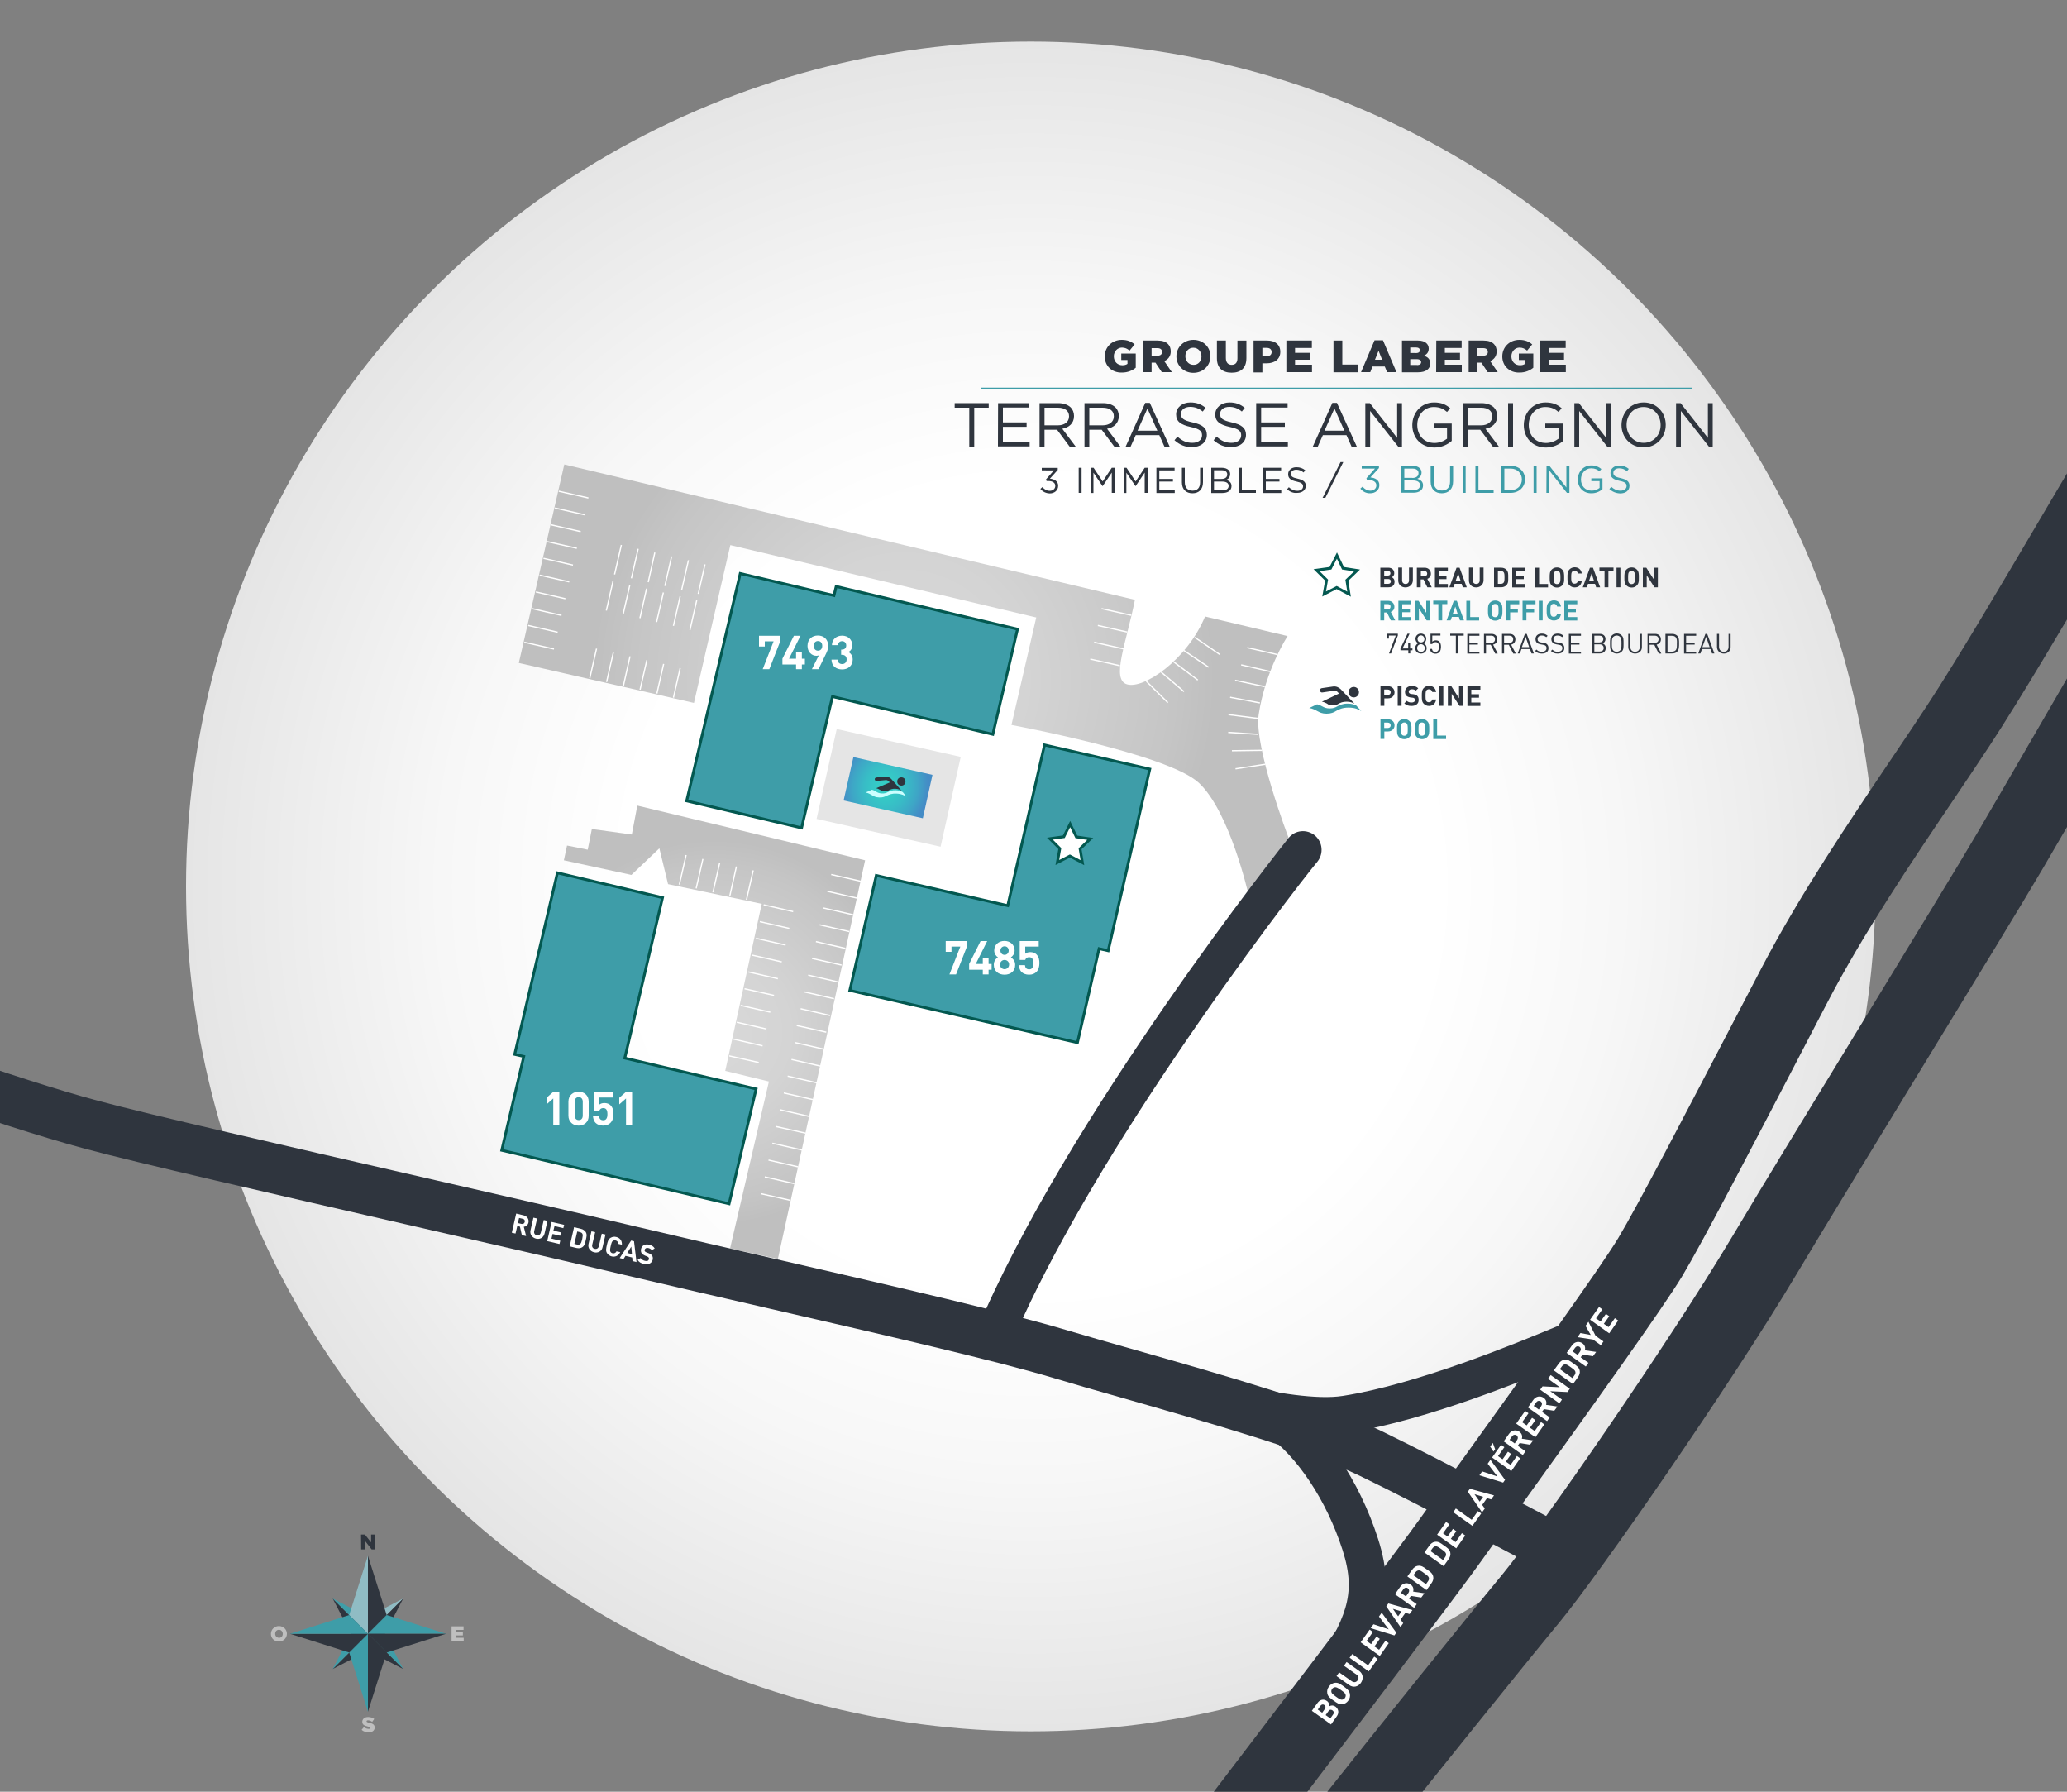 <?xml version="1.0" encoding="utf-8"?>
<!-- Generator: Adobe Illustrator 25.2.0, SVG Export Plug-In . SVG Version: 6.00 Build 0)  -->
<svg version="1.1" id="Layer_1" xmlns="http://www.w3.org/2000/svg" xmlns:xlink="http://www.w3.org/1999/xlink" x="0px" y="0px"
	 viewBox="0 0 1500 1300" style="enable-background:new 0 0 1500 1300;" xml:space="preserve">
<rect x="0" y="0" width="1500" height="1300" fill="#808080" stroke="none"/>
<style type="text/css">
	.st0{fill:url(#SVGID_1_);}
	.st1{fill:#90BCC4;}
	.st2{fill:#2F353E;}
	.st3{fill:#3E9DA8;}
	.st4{fill:#BFBFBF;}
	.st5{fill:#E5E5E5;}
	.st6{fill:url(#SVGID_2_);}
	.st7{fill:#CCFFFF;}
	.st8{fill:#3E9DA8;stroke:#035850;stroke-width:2;stroke-miterlimit:10;}
	.st9{fill:url(#SVGID_3_);}
	.st10{fill:url(#SVGID_4_);}
	.st11{fill:none;stroke:#FFFFFF;stroke-width:0.911;stroke-miterlimit:10;}
	.st12{fill:#FFFFFF;}
	.st13{clip-path:url(#SVGID_6_);}
	.st14{fill:none;stroke:#3E9DA8;stroke-width:1.108;stroke-miterlimit:10;}
	.st15{fill:#FFFFFF;stroke:#035850;stroke-width:2;stroke-miterlimit:10;}
</style>
<g id="Layer_6">
	
		<radialGradient id="SVGID_1_" cx="748" cy="-4953.2" r="613" gradientTransform="matrix(1 0 0 -1 0 -4310)" gradientUnits="userSpaceOnUse">
		<stop  offset="0.48" style="stop-color:#FFFFFF"/>
		<stop  offset="0.699" style="stop-color:#F7F7F7"/>
		<stop  offset="1" style="stop-color:#E5E5E5"/>
	</radialGradient>
	<circle class="st0" cx="748" cy="643.2" r="613"/>
	<g>
		<g>
			<polygon class="st1" points="267,1173.1 267,1185.4 292.6,1159.8 			"/>
			<polygon class="st2" points="292.6,1159.8 267,1185.4 279.3,1185.4 			"/>
		</g>
		<g>
			<polygon class="st2" points="267,1197.7 267,1185.4 241.4,1211 			"/>
			<polygon class="st3" points="241.4,1211 267,1185.4 254.7,1185.4 			"/>
		</g>
		<g>
			<polygon class="st3" points="279.3,1185.4 267,1185.4 292.6,1211 			"/>
			<polygon class="st2" points="292.6,1211 267,1185.4 267,1197.7 			"/>
		</g>
		<g>
			<polygon class="st2" points="254.7,1185.4 267,1185.4 241.4,1159.8 			"/>
			<polygon class="st3" points="241.4,1159.8 267,1185.4 267,1173.1 			"/>
		</g>
		<g>
			<polygon class="st1" points="253.4,1171.8 267,1185.4 267,1128.8 			"/>
			<polygon class="st2" points="267,1128.8 267,1185.4 280.6,1171.8 			"/>
		</g>
		<g>
			<polygon class="st2" points="280.6,1199 267,1185.4 267,1242 			"/>
			<polygon class="st3" points="267,1242 267,1185.4 253.4,1199 			"/>
		</g>
		<g>
			<polygon class="st3" points="280.6,1171.8 267,1185.4 323.7,1185.4 			"/>
			<polygon class="st2" points="323.7,1185.4 267,1185.4 280.6,1199 			"/>
		</g>
		<g>
			<polygon class="st2" points="253.4,1199 267,1185.4 210.4,1185.4 			"/>
			<polygon class="st3" points="210.4,1185.4 267,1185.4 253.4,1171.8 			"/>
		</g>
		<path class="st2" d="M262,1113.4h2.8l4.5,5.7v-5.7h3v10.8h-2.6l-4.6-5.9v5.9h-3L262,1113.4L262,1113.4z"/>
		<path class="st4" d="M262.4,1255.1l1.7-2c1.1,0.9,2.3,1.3,3.5,1.3c0.8,0,1.2-0.3,1.2-0.7l0,0c0-0.4-0.4-0.7-1.8-1
			c-2.3-0.5-4.1-1.2-4.1-3.4l0,0c0-2,1.6-3.5,4.2-3.5c1.8,0,3.3,0.5,4.5,1.4l-1.5,2.1c-1-0.7-2.1-1.1-3-1.1c-0.7,0-1.1,0.3-1.1,0.7
			l0,0c0,0.5,0.4,0.7,1.9,1.1c2.5,0.5,4,1.3,4,3.4l0,0c0,2.2-1.7,3.5-4.4,3.5C265.6,1256.9,263.7,1256.3,262.4,1255.1z"/>
		<path class="st4" d="M327.7,1180h8.7v2.6h-5.7v1.6h5.2v2.4h-5.2v1.7h5.8v2.6h-8.8V1180z"/>
		<path class="st4" d="M196.6,1185.5L196.6,1185.5c0-3.1,2.5-5.7,5.8-5.7s5.8,2.5,5.8,5.6l0,0c0,3.1-2.5,5.6-5.8,5.6
			C199.1,1191.1,196.6,1188.6,196.6,1185.5z M205.2,1185.5L205.2,1185.5c0-1.6-1.1-3-2.8-3c-1.6,0-2.7,1.3-2.7,2.9l0,0
			c0,1.6,1.1,2.9,2.8,2.9C204.1,1188.4,205.2,1187.1,205.2,1185.5z"/>
	</g>
</g>
<g id="Layer_3_copy">
	
		<rect x="611.4" y="525.9" transform="matrix(0.219 -0.976 0.976 0.219 -54.593 1075.708)" class="st5" width="66.8" height="92.2"/>
	
		<radialGradient id="SVGID_2_" cx="-2075.132" cy="-4422.982" r="30.938" gradientTransform="matrix(0.855 -0.646 -0.532 -0.923 63.52 -4852.098)" gradientUnits="userSpaceOnUse">
		<stop  offset="0" style="stop-color:#34CFC6"/>
		<stop  offset="0.228" style="stop-color:#35CAC6"/>
		<stop  offset="0.488" style="stop-color:#38BCC6"/>
		<stop  offset="0.765" style="stop-color:#3EA6C6"/>
		<stop  offset="1" style="stop-color:#448CC6"/>
	</radialGradient>
	<polygon class="st6" points="612.2,580.8 619.3,549.3 676.7,562.2 669.7,593.7 	"/>
	<g>
		<circle class="st2" cx="654.1" cy="567" r="3"/>
		<g>
			<g>
				<g>
					<g>
						<path class="st2" d="M641.8,574.1c1.7,0.1,2.5-0.3,3.4-0.8c1.1-0.5,2.3-1.1,4.6-1s3.4,0.8,4.5,1.4l0,0l-7.5-8.5
							c-1.1-1.2-2.7-1.9-4.4-1.7l-6.5,0.6c-0.7,0.1-1.2,0.7-1.1,1.4c0.1,0.7,0.7,1.2,1.4,1.1l6.5-0.6c0.9-0.1,1.7,0.3,2.3,0.9
							l0.7,0.8l-9.9,4.2c1.3,0.3,2.1,0.8,2.8,1.2C639.3,573.6,640.1,574,641.8,574.1z"/>
					</g>
				</g>
			</g>
			<g>
				<path class="st7" d="M655.1,574.7c-1.1-0.6-2.6-1.2-4.9-1.3c-2.9-0.1-4.5,0.6-5.9,1.3c-1.2,0.6-2.2,1.1-4.4,1
					c-2.1-0.1-3.1-0.7-4.3-1.4c-0.8-0.5-1.6-1-2.8-1.3l-4.6,2c2,0.4,3.3,1.2,4.5,1.9c1.4,0.8,2.6,1.6,5.3,1.7
					c2.6,0.1,3.9-0.5,5.4-1.2c1.7-0.8,3.7-1.8,7.3-1.6s5.5,1.3,7.1,2.2l0,0L655.1,574.7z"/>
			</g>
		</g>
	</g>
	<polygon class="st8" points="738.4,456.5 606.8,425.5 605.2,432.1 537.2,416.1 498.3,581.1 581.7,600.7 604.1,505.4 720.5,532.8 	
		"/>
	<polygon class="st8" points="404.5,633.3 373.5,765 380.1,766.5 364.1,834.6 529.1,873.4 548.7,790.1 453.4,767.7 480.8,651.3 	"/>
	<polygon class="st8" points="834.4,558 804.2,689.8 797.6,688.3 781.9,756.5 616.7,718.6 635.9,635.2 731.3,657.1 758,540.5 	"/>
	
		<radialGradient id="SVGID_3_" cx="655.85" cy="-4803" r="226.244" gradientTransform="matrix(1 0 0 -1 0 -4310)" gradientUnits="userSpaceOnUse">
		<stop  offset="0" style="stop-color:#D9D9D9"/>
		<stop  offset="0.392" style="stop-color:#D4D4D4"/>
		<stop  offset="0.871" style="stop-color:#C5C5C5"/>
		<stop  offset="1" style="stop-color:#BFBFBF"/>
	</radialGradient>
	<path class="st9" d="M913.4,518.5c4.9-32.5,21-57,21-57l-59.9-14.2c-13,31.4-44.6,53-56.7,49.2c-11.6-3.6-0.5-29.8,5.8-61.3
		L409.5,337l-33,144l127.1,29L530,395.5L752,448l-18,78c0,0,113.5,21,136,42s36,81,36,81l29.2-40.9
		C935.1,608,909.9,541.7,913.4,518.5z"/>
	
		<radialGradient id="SVGID_4_" cx="518.5" cy="-5059" r="139.655" gradientTransform="matrix(1 0 0 -1 0 -4310)" gradientUnits="userSpaceOnUse">
		<stop  offset="0" style="stop-color:#D9D9D9"/>
		<stop  offset="0.392" style="stop-color:#D4D4D4"/>
		<stop  offset="0.871" style="stop-color:#C5C5C5"/>
		<stop  offset="1" style="stop-color:#BFBFBF"/>
	</radialGradient>
	<polygon class="st10" points="462.5,584.5 627.8,624.2 564.5,913.5 529.8,905.8 558,784.7 526.3,777 552.8,655.8 484.8,641.5 
		478.5,615.5 458.2,634.8 409.2,624.2 411.5,613.5 426.5,616.5 429.5,601.5 458.5,605.5 	"/>
	<g>
		<g>
			<line class="st11" x1="583.7" y1="719.7" x2="605.2" y2="724.6"/>
			<line class="st11" x1="589.3" y1="695.4" x2="610.7" y2="700.2"/>
			<line class="st11" x1="594.8" y1="671" x2="616.3" y2="675.9"/>
			<line class="st11" x1="597.6" y1="658.8" x2="619.1" y2="663.7"/>
			<line class="st11" x1="603.2" y1="634.5" x2="624.6" y2="639.4"/>
			<line class="st11" x1="600.4" y1="646.7" x2="621.8" y2="651.6"/>
			<line class="st11" x1="578.2" y1="744.1" x2="599.6" y2="748.9"/>
			<line class="st11" x1="586.5" y1="707.5" x2="608" y2="712.4"/>
			<line class="st11" x1="592.1" y1="683.2" x2="613.5" y2="688.1"/>
			<line class="st11" x1="581" y1="731.9" x2="602.4" y2="736.8"/>
		</g>
	</g>
	<line class="st11" x1="794" y1="466" x2="815.4" y2="470.8"/>
	<line class="st11" x1="799.4" y1="441.6" x2="820.9" y2="446.4"/>
	<line class="st11" x1="842.5" y1="487.5" x2="859.2" y2="501.8"/>
	<line class="st11" x1="851.7" y1="480.2" x2="869.2" y2="493.4"/>
	<line class="st11" x1="867" y1="462.4" x2="885.1" y2="474.8"/>
	<line class="st11" x1="858.9" y1="471.8" x2="877.1" y2="484.1"/>
	<line class="st11" x1="796.7" y1="453.8" x2="818.1" y2="458.6"/>
	<line class="st11" x1="831.9" y1="494.3" x2="847.5" y2="509.8"/>
	<line class="st11" x1="791.2" y1="478.2" x2="812.7" y2="483"/>
	<line class="st11" x1="896.6" y1="557.8" x2="918.3" y2="554.5"/>
	<line class="st11" x1="891.3" y1="531.4" x2="913.2" y2="532.8"/>
	<line class="st11" x1="892.7" y1="505.9" x2="914.3" y2="510"/>
	<line class="st11" x1="896.3" y1="493.6" x2="917.8" y2="498.2"/>
	<line class="st11" x1="905.1" y1="469.9" x2="926.5" y2="474.8"/>
	<line class="st11" x1="900.7" y1="482.4" x2="922.1" y2="487.3"/>
	<line class="st11" x1="894" y1="544.7" x2="915.9" y2="544.4"/>
	<line class="st11" x1="891.5" y1="518.5" x2="913.3" y2="521.3"/>
	<g>
		<g>
			<line class="st11" x1="386.1" y1="441.6" x2="407.5" y2="446.5"/>
			<line class="st11" x1="391.6" y1="417.3" x2="413.1" y2="422.2"/>
			<line class="st11" x1="397.2" y1="393" x2="418.6" y2="397.8"/>
			<line class="st11" x1="400" y1="380.8" x2="421.4" y2="385.7"/>
			<line class="st11" x1="405.5" y1="356.4" x2="427" y2="361.3"/>
			<line class="st11" x1="402.7" y1="368.6" x2="424.2" y2="373.5"/>
			<line class="st11" x1="380.5" y1="466" x2="402" y2="470.9"/>
			<line class="st11" x1="388.9" y1="429.5" x2="410.3" y2="434.4"/>
			<line class="st11" x1="394.4" y1="405.1" x2="415.8" y2="410"/>
			<line class="st11" x1="383.3" y1="453.8" x2="404.7" y2="458.7"/>
		</g>
	</g>
	<g>
		<g>
			<line class="st11" x1="534.7" y1="741.7" x2="556.2" y2="746.6"/>
			<line class="st11" x1="540.3" y1="717.4" x2="561.7" y2="722.2"/>
			<line class="st11" x1="545.8" y1="693" x2="567.3" y2="697.9"/>
			<line class="st11" x1="548.6" y1="680.8" x2="570.1" y2="685.7"/>
			<line class="st11" x1="554.2" y1="656.5" x2="575.6" y2="661.4"/>
			<line class="st11" x1="551.4" y1="668.7" x2="572.8" y2="673.6"/>
			<line class="st11" x1="529.2" y1="766.1" x2="550.6" y2="770.9"/>
			<line class="st11" x1="537.5" y1="729.5" x2="559" y2="734.4"/>
			<line class="st11" x1="543.1" y1="705.2" x2="564.5" y2="710.1"/>
			<line class="st11" x1="532" y1="753.9" x2="553.4" y2="758.8"/>
		</g>
	</g>
	<g>
		<g>
			<line class="st11" x1="510.1" y1="623.2" x2="505.2" y2="644.6"/>
			<line class="st11" x1="522.3" y1="625.9" x2="517.4" y2="647.4"/>
			<line class="st11" x1="546.6" y1="631.5" x2="541.7" y2="652.9"/>
			<line class="st11" x1="534.4" y1="628.7" x2="529.6" y2="650.1"/>
			<line class="st11" x1="497.9" y1="620.4" x2="493" y2="641.8"/>
		</g>
	</g>
	<g>
		<g>
			<line class="st11" x1="445.1" y1="473.4" x2="440.2" y2="494.8"/>
			<line class="st11" x1="457.2" y1="476.2" x2="452.4" y2="497.6"/>
			<line class="st11" x1="481.6" y1="481.7" x2="476.7" y2="503.2"/>
			<line class="st11" x1="469.4" y1="479" x2="464.5" y2="500.4"/>
			<line class="st11" x1="432.9" y1="470.6" x2="428" y2="492.1"/>
		</g>
	</g>
	<g>
		<g>
			<line class="st11" x1="457.1" y1="424.3" x2="452.2" y2="445.7"/>
			<line class="st11" x1="469.2" y1="427.1" x2="464.4" y2="448.5"/>
			<line class="st11" x1="493.6" y1="432.6" x2="488.7" y2="454.1"/>
			<line class="st11" x1="481.4" y1="429.9" x2="476.5" y2="451.3"/>
			<line class="st11" x1="444.9" y1="421.5" x2="440" y2="443"/>
		</g>
	</g>
	<g>
		<g>
			<line class="st11" x1="463.1" y1="398.2" x2="458.2" y2="419.6"/>
			<line class="st11" x1="475.2" y1="400.9" x2="470.4" y2="422.4"/>
			<line class="st11" x1="499.6" y1="406.5" x2="494.7" y2="427.9"/>
			<line class="st11" x1="493.6" y1="484.7" x2="488.7" y2="506.2"/>
			<line class="st11" x1="505.6" y1="435.6" x2="500.7" y2="457.1"/>
			<line class="st11" x1="511.6" y1="409.5" x2="506.7" y2="430.9"/>
			<line class="st11" x1="487.4" y1="403.7" x2="482.5" y2="425.1"/>
			<line class="st11" x1="450.9" y1="395.4" x2="446" y2="416.8"/>
		</g>
	</g>
	<g>
		<g>
			<line class="st11" x1="557.7" y1="841.7" x2="579.2" y2="846.6"/>
			<line class="st11" x1="563.3" y1="817.4" x2="584.7" y2="822.2"/>
			<line class="st11" x1="568.8" y1="793" x2="590.3" y2="797.9"/>
			<line class="st11" x1="571.6" y1="780.8" x2="593.1" y2="785.7"/>
			<line class="st11" x1="577.2" y1="756.5" x2="598.6" y2="761.4"/>
			<line class="st11" x1="574.4" y1="768.7" x2="595.8" y2="773.6"/>
			<line class="st11" x1="552.2" y1="866.1" x2="573.6" y2="870.9"/>
			<line class="st11" x1="560.5" y1="829.5" x2="582" y2="834.4"/>
			<line class="st11" x1="566.1" y1="805.2" x2="587.5" y2="810.1"/>
			<line class="st11" x1="555" y1="853.9" x2="576.4" y2="858.8"/>
		</g>
	</g>
	<g>
		<path class="st12" d="M401.5,816.5V797l-4.9,4.3v-4.8l4.9-4.3h4.4v24.2L401.5,816.5L401.5,816.5z"/>
		<path class="st12" d="M419.9,816.7c-3.9,0-7.4-2.6-7.4-7.2v-10.2c0-4.6,3.4-7.2,7.4-7.2s7.3,2.6,7.3,7.2v10.2
			C427.3,814.1,423.9,816.7,419.9,816.7z M422.9,799.3c0-2-1.2-3.3-2.9-3.3s-3,1.3-3,3.3v10.1c0,2,1.2,3.3,3,3.3s2.9-1.2,2.9-3.3
			V799.3z"/>
		<path class="st12" d="M443,814.7c-1.1,1.1-2.8,2-5.3,2s-4.4-0.9-5.4-1.9c-1.5-1.5-1.8-3.3-2-5h4.4c0.2,1.9,1.1,3,3,3
			c0.9,0,1.6-0.2,2.1-0.8c0.8-0.8,1-2.1,1-3.6c0-2.8-0.8-4.4-3-4.4c-1.8,0-2.6,1-2.9,2h-4v-13.7h13.8v4h-9.8v5.2
			c0.6-0.6,2-1.2,3.6-1.2c2,0,3.5,0.6,4.5,1.6c1.9,1.9,2.2,4.2,2.2,6.5C445.1,811,444.7,812.9,443,814.7z"/>
		<path class="st12" d="M454.3,816.5V797l-4.9,4.3v-4.8l4.9-4.3h4.4v24.2L454.3,816.5L454.3,816.5z"/>
	</g>
	<g>
		<path class="st12" d="M693.8,707H689l7.9-20.2h-6.4v3.8h-4.2v-7.8h15.4v4L693.8,707z"/>
		<path class="st12" d="M717.4,703.6v3.4h-4.2v-3.4h-9.9v-4.2l8.3-16.6h4.8l-8.3,16.6h5.1v-4.5h4.2v4.5h2.2v4.2H717.4z"/>
		<path class="st12" d="M729,707.2c-4.3,0-7.8-2.5-7.8-7.2c0-3,1.7-4.6,3-5.4c-1.2-0.8-2.7-2.4-2.7-5c0-4.3,3.4-6.9,7.4-6.9
			s7.4,2.6,7.4,6.9c0,2.6-1.5,4.2-2.7,5c1.3,0.9,3.1,2.5,3.1,5.4C736.8,704.6,733.3,707.2,729,707.2z M729,696.5
			c-1.9,0-3.3,1.5-3.3,3.4s1.5,3.3,3.3,3.3s3.3-1.5,3.3-3.3C732.4,698,730.9,696.5,729,696.5z M729,686.6c-1.7,0-3,1.3-3,3.1
			s1.3,3.1,3,3.1s3-1.3,3-3.1C732,687.9,730.8,686.6,729,686.6z"/>
		<path class="st12" d="M752.1,705.2c-1.1,1.1-2.8,2-5.3,2s-4.4-0.9-5.4-1.9c-1.5-1.5-1.8-3.3-2-5h4.4c0.2,1.9,1.1,3,3,3
			c0.9,0,1.6-0.2,2.1-0.8c0.8-0.8,1-2.1,1-3.6c0-2.8-0.8-4.4-3-4.4c-1.8,0-2.6,1-2.9,2h-4v-13.7h13.8v4H744v5.2
			c0.6-0.6,2-1.2,3.6-1.2c2,0,3.5,0.6,4.5,1.6c1.9,1.9,2.2,4.2,2.2,6.5C754.2,701.5,753.8,703.5,752.1,705.2z"/>
	</g>
	<g>
		<path class="st12" d="M558.3,485.5h-4.8l7.9-20.2H555v3.8h-4.2v-7.8h15.4v4L558.3,485.5z"/>
		<path class="st12" d="M581.9,482.1v3.4h-4.2v-3.4h-9.9v-4.2l8.3-16.6h4.8l-8.3,16.6h5.1v-4.5h4.2v4.5h2.2v4.2H581.9z"/>
		<path class="st12" d="M599.1,475l-5.1,10.5h-4.8l5-10c-0.6,0.2-1.2,0.3-1.8,0.3c-3.3,0-6.4-2.7-6.4-7.2c0-4.8,3.3-7.5,7.5-7.5
			c4.3,0,7.5,2.7,7.5,7.5C601.1,470.8,600.2,472.8,599.1,475z M593.6,465.1c-1.8,0-3.1,1.3-3.1,3.5c0,2.1,1.3,3.5,3.1,3.5
			s3.1-1.3,3.1-3.5C596.7,466.4,595.4,465.1,593.6,465.1z"/>
		<path class="st12" d="M611.1,485.7c-3.9,0-7.6-2.1-7.7-7.1h4.4c0.1,2.2,1.6,3.2,3.3,3.2c1.9,0,3.3-1.2,3.3-3.4
			c0-2-1.2-3.3-3.4-3.3h-0.6v-3.8h0.6c2.1,0,3.1-1.3,3.1-3c0-2-1.4-3.1-3-3.1c-1.7,0-2.9,1.1-3,2.9h-4.4c0.1-4.3,3.3-6.9,7.4-6.9
			c4.3,0,7.4,2.9,7.4,6.9c0,2.6-1.2,4.1-2.8,5c1.7,0.9,3.1,2.6,3.1,5.5C618.7,483.3,615.2,485.7,611.1,485.7z"/>
	</g>
</g>
<g id="Calque_8">
	<g>
		<g>
			<g>
				<g>
					<defs>
						<rect id="SVGID_5_" width="1500" height="1300"/>
					</defs>
					<clipPath id="SVGID_6_">
						<use xlink:href="#SVGID_5_"  style="overflow:visible;"/>
					</clipPath>
					<g class="st13">
						<g>
							<path class="st2" d="M757,1551l-42.9-32.8c2.8-3.7,285.1-372.1,317.4-417.7c8.7-12.3,21.3-29.8,36-50.2
								c39.7-55.2,94.2-130.9,106.9-152.1c14-23.3,51.6-95.6,81.9-153.7c7.9-15.2,15.5-29.7,22.4-42.9
								c27.3-52.2,62.8-104.9,94.2-151.5c9.2-13.6,17.8-26.4,25.6-38.3c21.8-33.2,52.6-85.4,88.2-145.8
								c20.5-34.7,41.6-70.6,64.2-108.3l46.3,27.8c-22.5,37.5-43.6,73.3-64,107.9c-36,61-67.1,113.7-89.6,148
								c-8,12.2-16.8,25.2-26,38.9c-30.6,45.4-65.3,96.8-91.1,146.3c-6.9,13.1-14.4,27.7-22.3,42.8
								c-32.2,61.8-68.6,131.8-83.5,156.6c-13.9,23.1-66.8,96.7-109.3,155.8c-14.6,20.3-27.2,37.8-35.8,49.9
								C1042.7,1178.1,768.7,1535.8,757,1551z"/>
						</g>
						<g>
							<path class="st2" d="M877,1516.6l-44.9-30.1c3.8-5.6,92.5-137.9,127.3-181.7c36.3-45.8,102.8-128.5,130.8-162.4
								c26.6-32.3,121.1-168.4,167.1-245.6c23.3-39.1,60.1-99.2,95.6-157.3c34.9-57.2,68-111.2,82.8-136.5
								c29.6-50.3,283.8-490.4,286.4-494.8l46.8,27c-2.6,4.4-256.9,444.7-286.6,495.2c-15.1,25.7-48.2,79.9-83.3,137.3
								c-35.4,58-72.1,118-95.3,156.8c-48,80.5-143.6,218.1-171.9,252.4c-27.1,32.8-94.2,116.3-130.2,161.6
								C968.3,1380.5,877.9,1515.2,877,1516.6z"/>
						</g>
						<g>
							<path class="st2" d="M1122.1,1138.6c-2.9,0-5.8-0.7-8.5-2.2c-0.8-0.4-78.2-42.1-126.8-65.6c-36.7-17.8-112.5-39.4-173.3-56.8
								c-18-5.1-35.1-10-49-14.2C722.8,987.3,643.3,969,559,949.6c-35.2-8.1-71.6-16.5-105.6-24.5c-43-10.2-99.4-23.1-159-36.8
								c-95.6-21.9-194.4-44.5-233-54.9c-65.1-17.5-170.2-55.9-212-72.7c-9.2-3.7-13.7-14.2-10-23.4s14.2-13.7,23.4-10
								c48.2,19.3,150,55.8,208,71.3c37.9,10.2,136.4,32.7,231.7,54.6c59.7,13.7,116.1,26.6,159.3,36.8c33.9,8,70.2,16.4,105.4,24.5
								c84.8,19.5,164.9,38,207.6,50.8c13.7,4.1,30.6,8.9,48.5,14c62.2,17.7,139.6,39.8,179.2,59c49.3,23.9,127.4,65.9,128.2,66.3
								c8.8,4.7,12,15.6,7.3,24.4C1134.7,1135.1,1128.5,1138.6,1122.1,1138.6z"/>
						</g>
						<g>
							<path class="st2" d="M962.2,1040.6c-21.2,0-49.9-4.5-85.6-13.6c-33.5-8.5-60.7-17.7-61.8-18.1c-7.1-2.4-10.8-10.1-8.4-17.1
								c2.4-7.1,10.1-10.8,17.1-8.4c29.6,10.1,114.4,35.2,151,29.4c54.3-8.5,125.6-38.1,156-50.7c2.2-0.9,4.2-1.7,5.9-2.4
								c6.9-2.8,14.8,0.4,17.6,7.3c2.8,6.9-0.4,14.8-7.3,17.6c-1.7,0.7-3.7,1.5-5.8,2.4c-31.3,13-104.7,43.5-162.2,52.4
								C973.8,1040.2,968.3,1040.6,962.2,1040.6z"/>
						</g>
						<g>
							<path class="st2" d="M961.6,1237.6c-2.3,0-4.7-0.6-6.9-1.9c-6.4-3.8-8.5-12.1-4.7-18.5c1.5-2.5,2.9-4.8,4.3-7.2
								c21.2-35.5,30.8-51.7,20-85.3c-11.7-36.3-33.2-68.6-56.3-84.5c-6.1-4.2-7.7-12.6-3.5-18.8c4.2-6.1,12.6-7.7,18.8-3.5
								c28.2,19.4,53.1,56.2,66.7,98.5c14.6,45.3-0.2,70-22.5,107.4c-1.4,2.3-2.8,4.7-4.2,7.1
								C970.7,1235.2,966.2,1237.6,961.6,1237.6z"/>
						</g>
						<path class="st2" d="M954.1,606.1c-5.8-4.7-14.3-3.9-19,1.9c-1.7,2.1-161.6,202.5-226.8,358.5h29.4
							C762,911.4,801,843.7,852.3,767.6c49.4-73.3,95-131.9,103.7-142.4C960.7,619.4,959.9,610.9,954.1,606.1z"/>
					</g>
				</g>
			</g>
		</g>
	</g>
	<g>
		<g>
			<path class="st12" d="M378.7,896.2l-1.4-6.2l-1.9-0.5l-1.3,5.5l-2.7-0.6l3.2-13.9l5.4,1.3c2.8,0.7,4,3,3.5,5.3
				c-0.5,1.9-1.9,2.9-3.4,3l1.7,6.7L378.7,896.2z M379.3,884.3l-2.6-0.6l-0.9,3.7l2.6,0.6c1.2,0.3,2.1-0.3,2.4-1.4
				C381.1,885.5,380.5,884.5,379.3,884.3z"/>
			<path class="st12" d="M389,898.7c-2.8-0.7-4.7-3.1-4-6.1l2.1-9.1l2.7,0.6l-2.1,9c-0.4,1.6,0.3,2.8,1.8,3.1s2.6-0.4,3-2l2.1-9
				l2.7,0.6l-2.1,9.1C394.5,898,391.8,899.4,389,898.7z"/>
			<path class="st12" d="M397.1,900.5l3.2-13.9l9.1,2.1l-0.6,2.4l-6.4-1.5l-0.8,3.3l5.5,1.3l-0.6,2.4l-5.5-1.3l-0.8,3.4l6.4,1.5
				l-0.6,2.4L397.1,900.5z"/>
			<path class="st12" d="M422.4,905c-1.1,0.7-2.5,0.8-4,0.5l-5-1.2l3.2-13.9l5,1.2c1.4,0.3,2.6,1.1,3.4,2.2c1.2,1.9,0.6,3.8,0.1,5.9
				C424.6,901.8,424.3,903.9,422.4,905z M422.7,895.3c-0.3-0.7-0.9-1.1-1.8-1.3l-2-0.5l-2.1,9l2,0.5c0.9,0.2,1.6,0.1,2.2-0.4
				c0.7-0.5,1-1.5,1.5-3.6C422.9,897,423,896.1,422.7,895.3z"/>
			<path class="st12" d="M431.1,908.6c-2.8-0.7-4.7-3.1-4-6.1l2.1-9.1l2.7,0.6l-2.1,9c-0.4,1.6,0.3,2.8,1.8,3.1s2.6-0.4,3-2l2.1-9
				l2.7,0.6l-2.1,9.1C436.7,907.9,433.9,909.3,431.1,908.6z"/>
			<path class="st12" d="M443.9,911.6c-1.5-0.4-2.6-1.2-3.4-2.4c-1.1-1.7-0.6-3.5-0.1-5.9c0.6-2.4,0.9-4.1,2.7-5.2
				c1.2-0.7,2.6-1,4.1-0.6c2.6,0.6,4.3,2.6,4.1,5.6l-2.7-0.6c0-1.2-0.5-2.2-1.9-2.5c-0.7-0.2-1.4,0-1.9,0.3c-0.7,0.5-1,1.1-1.6,3.8
				s-0.6,3.4-0.2,4.1c0.3,0.5,0.8,1,1.6,1.1c1.4,0.3,2.3-0.4,2.8-1.4l2.7,0.6C448.8,911.2,446.4,912.2,443.9,911.6z"/>
			<path class="st12" d="M459,915l-0.2-2.6l-4.9-1.2l-1.4,2.3l-2.8-0.7l8.3-12.7l2.1,0.5l1.8,15.1L459,915z M458.1,904.5l-2.9,4.6
				l3.4,0.8L458.1,904.5z"/>
			<path class="st12" d="M467.3,917.1c-2.1-0.5-3.6-1.3-4.6-3l2.2-1.3c0.7,1.1,1.8,1.7,3.1,2c1.6,0.4,2.6,0,2.9-1.1
				c0.1-0.5,0.1-0.9-0.2-1.3c-0.2-0.3-0.5-0.5-1.1-0.8L468,911c-1.1-0.5-1.9-1-2.4-1.8s-0.6-1.8-0.4-3c0.6-2.5,2.8-3.8,5.8-3.1
				c1.9,0.4,3.2,1.2,4.1,2.7l-2.1,1.3c-0.7-1-1.7-1.4-2.6-1.6c-1.4-0.3-2.3,0.3-2.6,1.3c-0.1,0.4-0.1,0.7,0.2,1.1
				c0.2,0.3,0.6,0.6,1.2,0.8l1.6,0.6c1.2,0.5,1.9,1,2.4,1.7c0.6,0.9,0.7,2,0.4,3.2C472.8,916.8,470.2,917.8,467.3,917.1z"/>
		</g>
	</g>
	<g>
		<g>
			<path class="st12" d="M970,1245.4l-4.1,5.8l-13.9-9.9l4-5.6c1.9-2.7,4.6-3.2,7-1.5c1.5,1.1,1.8,2.8,1.7,3.8c1-0.6,2.6-1,4.5,0.3
				C971.6,1240.2,971.8,1243,970,1245.4z M958.2,1237.7l-1.9,2.7l3.2,2.3l1.9-2.7c0.8-1.2,0.6-2.3-0.3-2.9
				C960.1,1236.4,959,1236.6,958.2,1237.7z M964,1241.6l-2,2.8l3.4,2.4l2-2.8c0.9-1.2,0.5-2.4-0.4-3
				C966,1240.3,964.8,1240.3,964,1241.6z"/>
			<path class="st12" d="M979.6,1229c0.3,1.7,0,3.3-1.1,4.8c-1.1,1.6-2.5,2.4-4.2,2.7c-2.4,0.4-4.1-0.9-6.5-2.6s-4.2-2.9-4.6-5.3
				c-0.3-1.7,0-3.3,1.2-4.9c1.1-1.6,2.5-2.4,4.2-2.7c2.4-0.4,4.1,0.9,6.5,2.6C977.4,1225.3,979.2,1226.6,979.6,1229z M968.7,1224.2
				c-0.7,0.1-1.5,0.5-2,1.2s-0.7,1.6-0.5,2.3c0.2,0.9,0.8,1.5,3.4,3.4s3.4,2.2,4.4,2.1c0.7-0.1,1.5-0.5,2-1.2s0.7-1.6,0.5-2.3
				c-0.2-0.9-0.7-1.6-3.4-3.5S969.7,1224.1,968.7,1224.2z"/>
			<path class="st12" d="M987.6,1221c-2,2.9-5.6,3.7-8.5,1.6l-9.2-6.5l1.9-2.7l9.1,6.4c1.6,1.1,3.2,0.9,4.3-0.6s0.8-3.1-0.8-4.2
				l-9.1-6.4l1.9-2.7l9.2,6.5C989.3,1214.5,989.6,1218.1,987.6,1221z"/>
			<path class="st12" d="M993.3,1212.7l-13.9-9.9l1.9-2.7l11.5,8.2l4.5-6.3l2.4,1.7L993.3,1212.7z"/>
			<path class="st12" d="M1001.3,1201.5l-13.9-9.9l6.5-9.2l2.4,1.7l-4.6,6.5l3.3,2.3l3.9-5.5l2.4,1.7l-3.9,5.5l3.4,2.4l4.6-6.5
				l2.4,1.7L1001.3,1201.5z"/>
			<path class="st12" d="M1013.3,1184.6l-1.4,2l-17.2-5.3l2-2.8l11.1,3.7l-7.1-9.3l2-2.8L1013.3,1184.6z"/>
			<path class="st12" d="M1022.9,1171.1l-3-0.9l-3.5,4.9l1.9,2.6l-2,2.8l-10.3-15l1.5-2.1l17.5,4.8L1022.9,1171.1z M1010.8,1167.3
				l3.8,5.4l2.5-3.5L1010.8,1167.3z"/>
			<path class="st12" d="M1031.4,1159.1l-7.5-1.2l-1.4,2l5.6,4l-1.9,2.7l-13.9-9.9l3.9-5.5c2-2.8,5.2-3.1,7.5-1.5
				c2,1.4,2.3,3.4,1.8,5.1l8.2,1.2L1031.4,1159.1z M1018.4,1153.1l-1.8,2.6l3.7,2.6l1.8-2.6c0.8-1.2,0.6-2.5-0.4-3.3
				C1020.6,1151.6,1019.3,1151.9,1018.4,1153.1z"/>
			<path class="st12" d="M1040.1,1144.1c0.3,1.6-0.3,3.2-1.3,4.6l-3.6,5l-13.9-9.9l3.6-5c1-1.4,2.4-2.5,3.9-2.7
				c2.7-0.5,4.5,1.1,6.6,2.6C1037.5,1140.1,1039.7,1141.4,1040.1,1144.1z M1029.5,1139.4c-0.9,0.1-1.6,0.5-2.3,1.4l-1.5,2.1l9.1,6.5
				l1.5-2.1c0.7-0.9,0.8-1.8,0.6-2.6c-0.3-1-1.2-1.7-3.3-3.2C1031.4,1139.8,1030.4,1139.3,1029.5,1139.4z"/>
			<path class="st12" d="M1052.5,1126.7c0.3,1.6-0.3,3.2-1.3,4.6l-3.6,5l-13.9-9.9l3.6-5c1-1.4,2.4-2.5,3.9-2.7
				c2.7-0.5,4.5,1.1,6.6,2.6S1052.1,1124,1052.5,1126.7z M1041.9,1121.9c-0.9,0.1-1.6,0.5-2.3,1.4l-1.5,2.1l9.1,6.5l1.5-2.1
				c0.7-0.9,0.8-1.8,0.6-2.6c-0.3-1-1.2-1.7-3.3-3.2C1043.8,1122.4,1042.8,1121.9,1041.9,1121.9z"/>
			<path class="st12" d="M1056.8,1123.4l-13.9-9.9l6.5-9.2l2.4,1.7l-4.6,6.5l3.3,2.3l3.9-5.5l2.4,1.7l-3.9,5.5l3.4,2.4l4.6-6.5
				l2.4,1.7L1056.8,1123.4z"/>
			<path class="st12" d="M1068.5,1107.1l-13.9-9.9l1.9-2.7l11.5,8.2l4.5-6.3l2.4,1.7L1068.5,1107.1z"/>
			<path class="st12" d="M1082.1,1087.9l-3-0.9l-3.5,4.9l1.9,2.6l-2,2.8l-10.3-15l1.5-2.1l17.5,4.8L1082.1,1087.9z M1070,1084.1
				l3.8,5.4l2.5-3.5L1070,1084.1z"/>
			<path class="st12" d="M1092.2,1073.7l-1.4,2l-17.2-5.3l2-2.8l11.1,3.7l-7.1-9.3l2-2.8L1092.2,1073.7z"/>
			<path class="st12" d="M1085,1051.5l-1.2,1.7l-2.4-3.6l1.9-2.7L1085,1051.5z M1096.7,1067.4l-13.9-9.9l6.5-9.2l2.4,1.7l-4.6,6.5
				l3.3,2.3l3.9-5.5l2.4,1.7l-3.9,5.5l3.4,2.4l4.6-6.5l2.4,1.7L1096.7,1067.4z"/>
			<path class="st12" d="M1110.3,1048.2l-7.5-1.2l-1.4,2l5.6,4l-1.9,2.7l-13.9-9.9l3.9-5.5c2-2.8,5.2-3.1,7.5-1.5
				c2,1.4,2.3,3.4,1.8,5.1l8.2,1.2L1110.3,1048.2z M1097.3,1042.1l-1.8,2.6l3.7,2.6l1.8-2.6c0.8-1.2,0.6-2.5-0.4-3.3
				C1099.5,1040.7,1098.2,1040.9,1097.3,1042.1z"/>
			<path class="st12" d="M1114.2,1042.8l-13.9-9.9l6.5-9.2l2.4,1.7l-4.6,6.5l3.3,2.3l3.9-5.5l2.4,1.7l-3.9,5.5l3.4,2.4l4.6-6.5
				l2.4,1.7L1114.2,1042.8z"/>
			<path class="st12" d="M1127.9,1023.6l-7.5-1.2l-1.4,2l5.6,4l-1.9,2.7l-13.9-9.9l3.9-5.5c2-2.8,5.2-3.1,7.5-1.5
				c2,1.4,2.3,3.4,1.8,5.1l8.2,1.2L1127.9,1023.6z M1114.8,1017.5l-1.8,2.6l3.7,2.6l1.8-2.6c0.8-1.2,0.6-2.5-0.4-3.3
				C1117,1016.1,1115.7,1016.3,1114.8,1017.5z"/>
			<path class="st12" d="M1137.5,1010l-12.5-0.6l8.5,6.1l-1.9,2.7l-13.9-9.9l1.7-2.4l12.5,0.6l-8.5-6.1l1.9-2.7l13.9,9.9
				L1137.5,1010z"/>
			<path class="st12" d="M1146.4,994.6c0.3,1.6-0.3,3.2-1.3,4.6l-3.6,5l-13.9-9.9l3.6-5c1-1.4,2.4-2.5,3.9-2.7
				c2.7-0.5,4.5,1.1,6.6,2.6C1143.8,990.7,1146,992,1146.4,994.6z M1135.8,989.9c-0.9,0.1-1.6,0.5-2.3,1.4l-1.5,2.1l9.1,6.5l1.5-2.1
				c0.7-0.9,0.8-1.8,0.6-2.6c-0.3-1-1.2-1.7-3.3-3.2C1137.7,990.4,1136.8,989.9,1135.8,989.9z"/>
			<path class="st12" d="M1156,984l-7.5-1.2l-1.4,2l5.6,4l-1.9,2.7l-13.9-9.9l3.9-5.5c2-2.8,5.2-3.1,7.5-1.5c2,1.4,2.3,3.4,1.8,5.1
				l8.2,1.2L1156,984z M1143,977.9l-1.8,2.6l3.7,2.6l1.8-2.6c0.8-1.2,0.6-2.5-0.4-3.3C1145.2,976.5,1143.9,976.7,1143,977.9z"/>
			<path class="st12" d="M1157.9,969.2l5.7,4.1l-1.9,2.7l-5.7-4.1l-11.2-1.7l2.1-3l7.5,1.4l-3.8-6.6l2.1-3L1157.9,969.2z"/>
			<path class="st12" d="M1167.8,967.4l-13.9-9.9l6.5-9.2l2.4,1.7l-4.6,6.5l3.3,2.3l3.9-5.5l2.4,1.7l-3.9,5.5l3.4,2.4l4.6-6.5
				l2.4,1.7L1167.8,967.4z"/>
		</g>
	</g>
</g>
<g id="Layer_5">
	<g>
		<path class="st2" d="M801.7,258.6L801.7,258.6c0-6.7,5.2-12,12.4-12c4,0,6.9,1.2,9.3,3.3l-3.7,4.5c-1.6-1.4-3.3-2.2-5.5-2.2
			c-3.3,0-5.9,2.8-5.9,6.3v0.1c0,3.7,2.6,6.4,6.2,6.4c1.5,0,2.7-0.3,3.7-1v-2.8h-4.5v-4.7h10.5v10.3c-2.4,2-5.8,3.5-10,3.5
			C807,270.5,801.7,265.6,801.7,258.6z"/>
		<path class="st2" d="M829.3,247.1h10.8c3.5,0,5.9,0.9,7.5,2.5c1.3,1.3,2,3.1,2,5.3v0.1c0,3.5-1.9,5.8-4.7,7l5.5,8h-7.3l-4.6-6.9
			h-0.1h-2.7v6.9h-6.4V247.1z M839.9,258.1c2.2,0,3.4-1,3.4-2.7v-0.1c0-1.8-1.3-2.7-3.4-2.7h-4.2v5.5H839.9z"/>
		<path class="st2" d="M853.7,258.6L853.7,258.6c0-6.7,5.3-12,12.4-12c7.1,0,12.3,5.3,12.3,11.9v0.1c0,6.6-5.3,11.9-12.4,11.9
			C859,270.5,853.7,265.2,853.7,258.6z M871.9,258.6L871.9,258.6c0-3.4-2.4-6.3-5.9-6.3s-5.8,2.8-5.8,6.1v0.1c0,3.3,2.4,6.2,5.9,6.2
			C869.6,264.8,871.9,261.9,871.9,258.6z"/>
		<path class="st2" d="M883.1,260v-12.9h6.5v12.7c0,3.3,1.7,4.9,4.2,4.9c2.6,0,4.2-1.5,4.2-4.7v-12.9h6.5v12.7
			c0,7.4-4.2,10.6-10.7,10.6S883.1,267.1,883.1,260z"/>
		<path class="st2" d="M909.8,247.1h9.8c5.8,0,9.5,3,9.5,8.1v0.1c0,5.4-4.2,8.3-9.9,8.3h-3.1v6.6h-6.4v-23.1H909.8z M919.2,258.5
			c2.3,0,3.6-1.2,3.6-3v-0.1c0-2-1.4-3-3.7-3h-3v6.1H919.2z"/>
		<path class="st2" d="M933.5,247.1H952v5.4h-12.2v3.5h11v5h-11v3.6h12.3v5.4h-18.6V247.1z"/>
		<path class="st2" d="M967.7,247.1h6.4v17.4h11.1v5.6h-17.5V247.1z"/>
		<path class="st2" d="M997.5,246.9h6.1l9.8,23.1h-6.8l-1.7-4.1H996l-1.6,4.1h-6.7L997.5,246.9z M1003,261l-2.6-6.5l-2.6,6.5H1003z"
			/>
		<path class="st2" d="M1017.2,247.1h11.8c2.9,0,4.9,0.7,6.3,2.1c0.9,0.9,1.5,2.1,1.5,3.7v0.1c0,2.7-1.5,4.2-3.5,5.1
			c2.8,0.9,4.6,2.5,4.6,5.6v0.1c0,3.9-3.2,6.3-8.7,6.3h-11.8v-23H1017.2z M1027.4,256.2c1.9,0,3-0.7,3-2v-0.1c0-1.2-1-2-2.9-2h-4.1
			v4h4V256.2z M1028.3,264.9c1.9,0,3-0.8,3-2.1v-0.1c0-1.2-1-2.1-3.1-2.1h-4.8v4.2h4.9V264.9z"/>
		<path class="st2" d="M1042.3,247.1h18.4v5.4h-12.2v3.5h11v5h-11v3.6h12.3v5.4h-18.6L1042.3,247.1L1042.3,247.1z"/>
		<path class="st2" d="M1065.8,247.1h10.8c3.5,0,5.9,0.9,7.5,2.5c1.3,1.3,2,3.1,2,5.3v0.1c0,3.5-1.9,5.8-4.7,7l5.5,8h-7.3l-4.6-6.9
			h-0.1h-2.7v6.9h-6.4L1065.8,247.1L1065.8,247.1z M1076.3,258.1c2.2,0,3.4-1,3.4-2.7v-0.1c0-1.8-1.3-2.7-3.4-2.7h-4.2v5.5H1076.3z"
			/>
		<path class="st2" d="M1090.2,258.6L1090.2,258.6c0-6.7,5.2-12,12.4-12c4,0,6.9,1.2,9.3,3.3l-3.7,4.5c-1.6-1.4-3.3-2.2-5.5-2.2
			c-3.3,0-5.9,2.8-5.9,6.3v0.1c0,3.7,2.6,6.4,6.2,6.4c1.5,0,2.7-0.3,3.7-1v-2.8h-4.5v-4.7h10.5v10.3c-2.4,2-5.8,3.5-10,3.5
			C1095.5,270.5,1090.2,265.6,1090.2,258.6z"/>
		<path class="st2" d="M1117.8,247.1h18.4v5.4H1124v3.5h11v5h-11v3.6h12.3v5.4h-18.6L1117.8,247.1L1117.8,247.1z"/>
		<path class="st2" d="M703.4,295.8h-10.6v-3.3h24.7v3.3H707V324h-3.6V295.8z"/>
		<path class="st2" d="M724.3,292.5H747v3.2h-19.2v10.8H745v3.2h-17.2v11h19.4v3.2h-23L724.3,292.5L724.3,292.5z"/>
		<path class="st2" d="M754.4,292.5H768c3.9,0,7,1.2,9,3.1c1.5,1.5,2.4,3.7,2.4,6.2v0.1c0,5.2-3.6,8.3-8.5,9.2l9.7,12.9h-4.4
			l-9.1-12.2H767h-9V324h-3.6V292.5z M767.7,308.6c4.7,0,8.1-2.4,8.1-6.5V302c0-3.9-3-6.2-8.1-6.2H758v12.8L767.7,308.6L767.7,308.6
			z"/>
		<path class="st2" d="M787,292.5h13.5c3.9,0,7,1.2,9,3.1c1.5,1.5,2.4,3.7,2.4,6.2v0.1c0,5.2-3.6,8.3-8.5,9.2L813,324h-4.4
			l-9.1-12.2h-0.1h-8.9V324H787V292.5z M800.2,308.6c4.7,0,8.1-2.4,8.1-6.5V302c0-3.9-3-6.2-8.1-6.2h-9.7v12.8L800.2,308.6
			L800.2,308.6z"/>
		<path class="st2" d="M831.1,292.3h3.3l14.4,31.7H845l-3.7-8.3h-17.1l-3.7,8.3h-3.6L831.1,292.3z M839.9,312.5l-7.2-16.1l-7.2,16.1
			H839.9z"/>
		<path class="st2" d="M852.3,319.4l2.2-2.6c3.3,3,6.4,4.5,10.8,4.5c4.2,0,7-2.2,7-5.4v-0.1c0-2.9-1.6-4.6-8.2-6
			c-7.2-1.6-10.6-3.9-10.6-9.1v-0.1c0-4.9,4.4-8.6,10.3-8.6c4.6,0,7.9,1.3,11.1,3.9l-2.1,2.7c-2.9-2.4-5.8-3.4-9.1-3.4
			c-4.1,0-6.7,2.2-6.7,5.1v0.1c0,3,1.6,4.6,8.5,6.1c7,1.5,10.3,4.1,10.3,8.9v0.1c0,5.4-4.5,8.9-10.8,8.9
			C860.2,324.5,856.1,322.8,852.3,319.4z"/>
		<path class="st2" d="M880.7,319.4l2.2-2.6c3.3,3,6.4,4.5,10.8,4.5c4.2,0,7-2.2,7-5.4v-0.1c0-2.9-1.6-4.6-8.2-6
			c-7.2-1.6-10.6-3.9-10.6-9.1v-0.1c0-4.9,4.4-8.6,10.3-8.6c4.6,0,7.9,1.3,11.1,3.9l-2.1,2.7c-2.9-2.4-5.8-3.4-9.1-3.4
			c-4.1,0-6.7,2.2-6.7,5.1v0.1c0,3,1.6,4.6,8.5,6.1c7,1.5,10.3,4.1,10.3,8.9v0.1c0,5.4-4.5,8.9-10.8,8.9
			C888.6,324.5,884.5,322.8,880.7,319.4z"/>
		<path class="st2" d="M911.6,292.5h22.8v3.2h-19.2v10.8h17.2v3.2h-17.2v11h19.4v3.2h-23V292.5z"/>
		<path class="st2" d="M966.9,292.3h3.3l14.4,31.7h-3.8l-3.7-8.3H960l-3.7,8.3h-3.6L966.9,292.3z M975.6,312.5l-7.2-16.1l-7.2,16.1
			H975.6z"/>
		<path class="st2" d="M990.8,292.5h3.3l19.8,25.2v-25.2h3.5V324h-2.8l-20.3-25.8V324h-3.5V292.5z"/>
		<path class="st2" d="M1024.9,308.4L1024.9,308.4c0-8.7,6.3-16.4,15.8-16.4c5.3,0,8.6,1.5,11.7,4.2l-2.3,2.7
			c-2.4-2.1-5.1-3.6-9.6-3.6c-7,0-12,5.9-12,12.9v0.1c0,7.5,4.8,13.1,12.5,13.1c3.6,0,6.9-1.4,9.1-3.1v-7.8h-9.6v-3.2h13v12.6
			c-2.9,2.6-7.3,4.8-12.6,4.8C1031,324.6,1024.9,317.4,1024.9,308.4z"/>
		<path class="st2" d="M1061.6,292.5h13.5c3.9,0,7,1.2,9,3.1c1.5,1.5,2.4,3.7,2.4,6.2v0.1c0,5.2-3.6,8.3-8.5,9.2l9.7,12.9h-4.4
			l-9.1-12.2h-0.1h-8.9V324h-3.6V292.5z M1074.8,308.6c4.7,0,8.1-2.4,8.1-6.5V302c0-3.9-3-6.2-8.1-6.2h-9.7v12.8L1074.8,308.6
			L1074.8,308.6z"/>
		<path class="st2" d="M1094.4,292.5h3.6V324h-3.6V292.5z"/>
		<path class="st2" d="M1105.8,308.4L1105.8,308.4c0-8.7,6.3-16.4,15.8-16.4c5.3,0,8.6,1.5,11.7,4.2l-2.3,2.7
			c-2.4-2.1-5.1-3.6-9.6-3.6c-7,0-12,5.9-12,12.9v0.1c0,7.5,4.8,13.1,12.5,13.1c3.6,0,6.9-1.4,9.1-3.1v-7.8h-9.6v-3.2h13v12.6
			c-2.9,2.6-7.3,4.8-12.6,4.8C1111.9,324.6,1105.8,317.4,1105.8,308.4z"/>
		<path class="st2" d="M1142.5,292.5h3.3l19.8,25.2v-25.2h3.5V324h-2.8l-20.3-25.8V324h-3.5V292.5z"/>
		<path class="st2" d="M1176.7,308.4L1176.7,308.4c0-8.8,6.5-16.4,16.1-16.4s16,7.5,16,16.2c0,0,0,0,0,0.1c0,8.7-6.5,16.3-16.1,16.3
			S1176.7,317.1,1176.7,308.4z M1205.1,308.4L1205.1,308.4c0-7.2-5.2-13.1-12.4-13.1c-7.2,0-12.3,5.8-12.3,12.9v0.1
			c0,7.2,5.2,13,12.4,13S1205.1,315.5,1205.1,308.4z"/>
		<path class="st2" d="M1216.3,292.5h3.3l19.8,25.2v-25.2h3.5V324h-2.8l-20.3-25.8V324h-3.5V292.5z"/>
		<path class="st2" d="M755,354.7l1.5-1.3c1.4,1.7,3.1,2.7,5.3,2.7s4-1.4,4-3.5v-0.1c0-2.3-2.1-3.5-5.1-3.5h-1.2l-0.4-1.2l5.7-6.5
			H756v-1.8h11.6v1.5l-5.7,6.3c3.2,0.3,6,1.8,6,5.1v0.1c0,3.3-2.7,5.5-6.1,5.5C758.8,357.9,756.5,356.6,755,354.7z"/>
		<path class="st2" d="M782.8,339.4h2.1v18.2h-2.1V339.4z"/>
		<path class="st2" d="M791.5,339.4h2.1l6.6,9.9l6.6-9.9h2.1v18.2h-2.1v-14.7l-6.6,9.8h-0.1l-6.6-9.7v14.7h-2V339.4z"/>
		<path class="st2" d="M815.4,339.4h2.1l6.6,9.9l6.6-9.9h2.1v18.2h-2.1v-14.7l-6.6,9.8H824l-6.6-9.7v14.7h-2V339.4z"/>
		<path class="st2" d="M839.2,339.4h13.2v1.9h-11.1v6.2h9.9v1.9h-9.9v6.4h11.2v1.9h-13.3L839.2,339.4L839.2,339.4z"/>
		<path class="st2" d="M857.7,350v-10.6h2.1v10.5c0,3.9,2.1,6.1,5.6,6.1c3.4,0,5.5-2,5.5-6v-10.6h2.1v10.4c0,5.3-3,8.1-7.6,8.1
			S857.7,355.2,857.7,350z"/>
		<path class="st2" d="M879,339.4h7.7c2.1,0,3.7,0.6,4.8,1.6c0.8,0.8,1.2,1.7,1.2,2.9v0.1c0,2.4-1.5,3.6-2.9,4.2
			c2.2,0.6,3.9,1.9,3.9,4.4v0.1c0,3.1-2.6,5-6.6,5H879V339.4z M886.4,347.5c2.5,0,4.2-1.1,4.2-3.2v-0.1c0-1.8-1.4-3-4-3H881v6.3
			L886.4,347.5L886.4,347.5z M887.1,355.8c2.8,0,4.5-1.2,4.5-3.2v-0.1c0-2-1.7-3.1-4.8-3.1H881v6.4L887.1,355.8L887.1,355.8z"/>
		<path class="st2" d="M899.1,339.4h2.1v16.3h10.2v1.9h-12.3V339.4z"/>
		<path class="st2" d="M916.5,339.4h13.2v1.9h-11.1v6.2h9.9v1.9h-9.9v6.4h11.2v1.9h-13.3L916.5,339.4L916.5,339.4z"/>
		<path class="st2" d="M934,355l1.3-1.5c1.9,1.7,3.7,2.6,6.2,2.6c2.4,0,4.1-1.3,4.1-3.1v-0.1c0-1.7-0.9-2.7-4.7-3.5
			c-4.2-0.9-6.1-2.3-6.1-5.3V344c0-2.9,2.5-5,6-5c2.7,0,4.6,0.8,6.4,2.2l-1.2,1.6c-1.7-1.4-3.4-2-5.3-2c-2.4,0-3.9,1.3-3.9,2.9v0.1
			c0,1.7,0.9,2.7,4.9,3.5c4.1,0.9,5.9,2.4,5.9,5.1v0.1c0,3.1-2.6,5.1-6.2,5.1C938.5,357.9,936.2,356.9,934,355z"/>
		<path class="st2" d="M972.8,335.3h2l-13,25.9h-2L972.8,335.3z"/>
		<path class="st3" d="M987.2,354.5l1.6-1.4c1.5,1.8,3.3,2.9,5.7,2.9s4.3-1.5,4.3-3.8v-0.1c0-2.4-2.3-3.8-5.5-3.8H992l-0.4-1.3
			l6.2-7h-9.6v-2h12.5v1.6l-6.2,6.8c3.4,0.3,6.5,1.9,6.5,5.5v0.1c0,3.5-2.9,5.9-6.6,5.9C991.2,358,988.8,356.5,987.2,354.5z"/>
		<path class="st3" d="M1016.9,338h8.3c2.2,0,4,0.6,5.1,1.7c0.8,0.8,1.3,1.9,1.3,3.1v0.1c0,2.5-1.6,3.9-3.1,4.5
			c2.3,0.7,4.2,2,4.2,4.7v0.1c0,3.4-2.8,5.3-7.1,5.3h-8.7L1016.9,338L1016.9,338z M1024.9,346.8c2.7,0,4.5-1.2,4.5-3.5v-0.1
			c0-1.9-1.5-3.2-4.3-3.2h-6v6.7h5.8V346.8z M1025.7,355.6c3,0,4.8-1.3,4.8-3.5V352c0-2.1-1.8-3.4-5.2-3.4h-6.2v6.9h6.6
			L1025.7,355.6L1025.7,355.6z"/>
		<path class="st3" d="M1038.2,349.4V338h2.2v11.3c0,4.2,2.2,6.6,6,6.6c3.6,0,5.9-2.2,5.9-6.5V338h2.2v11.2c0,5.7-3.3,8.7-8.2,8.7
			C1041.5,357.9,1038.2,355,1038.2,349.4z"/>
		<path class="st3" d="M1061.4,338h2.2v19.6h-2.2V338z"/>
		<path class="st3" d="M1070.7,338h2.2v17.6h11v2h-13.2V338z"/>
		<path class="st3" d="M1089.5,338h6.8c6.2,0,10.4,4.2,10.4,9.7v0.1c0,5.5-4.3,9.8-10.4,9.8h-6.8V338z M1096.3,355.6
			c5,0,8.1-3.4,8.1-7.7v-0.1c0-4.3-3.2-7.8-8.1-7.8h-4.6v15.5h4.6V355.6z"/>
		<path class="st3" d="M1112.9,338h2.2v19.6h-2.2V338z"/>
		<path class="st3" d="M1122.3,338h2.1l12.3,15.7V338h2.2v19.6h-1.8l-12.7-16.1v16.1h-2.2L1122.3,338L1122.3,338z"/>
		<path class="st3" d="M1145,347.9L1145,347.9c0-5.4,3.9-10.2,9.8-10.2c3.3,0,5.3,1,7.3,2.6l-1.4,1.7c-1.5-1.3-3.2-2.2-6-2.2
			c-4.3,0-7.4,3.7-7.4,8v0.1c0,4.7,3,8.1,7.8,8.1c2.2,0,4.3-0.9,5.7-2v-4.9h-6v-2h8.1v7.8c-1.8,1.6-4.6,3-7.9,3
			C1148.8,358,1145,353.5,1145,347.9z"/>
		<path class="st3" d="M1167.9,354.8l1.4-1.6c2,1.8,4,2.8,6.7,2.8c2.6,0,4.4-1.4,4.4-3.3v-0.1c0-1.8-1-2.9-5.1-3.7
			c-4.5-1-6.6-2.4-6.6-5.7v-0.1c0-3.1,2.7-5.3,6.4-5.3c2.9,0,4.9,0.8,6.9,2.4l-1.3,1.7c-1.8-1.5-3.6-2.1-5.7-2.1
			c-2.5,0-4.2,1.4-4.2,3.2v0.1c0,1.8,1,2.9,5.3,3.8c4.4,1,6.4,2.5,6.4,5.5v0.1c0,3.4-2.8,5.5-6.7,5.5
			C1172.8,357.9,1170.2,356.9,1167.9,354.8z"/>
	</g>
	<line class="st14" x1="712.1" y1="281.8" x2="1228.1" y2="281.8"/>
	<polygon class="st15" points="974.6,412.3 984.8,413.9 977.4,421 979,431.1 970,426.3 960.9,431 962.7,420.9 955.4,413.7 
		965.5,412.3 970.2,403.1 	"/>
	<g>
		<circle class="st2" cx="982.4" cy="502.2" r="3.8"/>
		<g>
			<g>
				<g>
					<g>
						<path class="st2" d="M967.1,511.8c2.1,0,3.1-0.5,4.3-1.2c1.3-0.7,2.9-1.5,5.8-1.5c2.9,0,4.4,0.8,5.8,1.5l0,0l-10-10.5
							c-1.5-1.5-3.6-2.3-5.6-2l-8.2,1.2c-0.9,0.1-1.5,0.9-1.3,1.8c0.1,0.9,0.9,1.5,1.8,1.3l8.2-1.2c1.1-0.2,2.2,0.2,2.9,1l0.9,1
							l-12.4,5.9c1.6,0.3,2.7,0.8,3.7,1.4C964,511.3,965,511.8,967.1,511.8z"/>
					</g>
				</g>
			</g>
			<g>
				<path class="st3" d="M984.2,511.9c-1.5-0.7-3.3-1.4-6.3-1.4c-3.7,0-5.7,1.1-7.4,2c-1.5,0.8-2.8,1.5-5.5,1.5s-4-0.7-5.5-1.5
					c-1-0.6-2.1-1.1-3.7-1.5l-5.7,2.7c2.6,0.4,4.3,1.4,5.8,2.2c1.9,1,3.4,1.9,6.8,1.9c3.4,0,5-0.9,6.8-1.9c2.1-1.2,4.6-2.5,9.2-2.5
					c4.6,0,7.1,1.3,9.2,2.5l0,0L984.2,511.9z"/>
			</g>
		</g>
	</g>
</g>
<polygon class="st15" points="781.1,607.2 791.2,608.7 783.8,615.8 785.5,625.9 776.4,621.1 767.3,625.8 769.1,615.7 761.9,608.5 
	772,607.1 776.6,597.9 "/>
<g>
	<path class="st2" d="M1007.7,426.1h-6v-14.2h5.7c2.8,0,4.4,1.6,4.4,4c0,1.6-1,2.6-1.8,2.9c0.9,0.4,2,1.3,2,3.2
		C1012.1,424.7,1010.2,426.1,1007.7,426.1z M1007.2,414.3h-2.7v3.3h2.7c1.2,0,1.8-0.7,1.8-1.6C1009.1,415,1008.4,414.3,1007.2,414.3
		z M1007.4,420.1h-2.9v3.5h2.9c1.3,0,1.9-0.8,1.9-1.8C1009.3,420.9,1008.7,420.1,1007.4,420.1z"/>
	<path class="st2" d="M1019.9,426.2c-2.9,0-5.2-2-5.2-5v-9.4h2.8v9.3c0,1.6,1,2.6,2.5,2.6c1.5,0,2.5-1,2.5-2.6v-9.3h2.8v9.4
		C1025.2,424.2,1022.8,426.2,1019.9,426.2z"/>
	<path class="st2" d="M1035.8,426.1l-2.8-5.7h-2v5.7h-2.8v-14.2h5.6c2.9,0,4.6,2,4.6,4.4c0,2-1.2,3.2-2.6,3.7l3.2,6.1H1035.8z
		 M1033.7,414.3h-2.6v3.8h2.6c1.2,0,2-0.8,2-1.9C1035.7,415.1,1034.9,414.3,1033.7,414.3z"/>
	<path class="st2" d="M1041.3,426.1v-14.2h9.4v2.5h-6.6v3.3h5.6v2.5h-5.6v3.5h6.6v2.5H1041.3z"/>
	<path class="st2" d="M1061.5,426.1l-0.8-2.5h-5.1l-0.9,2.5h-2.9l5.2-14.2h2.2l5.2,14.2H1061.5z M1058.2,416.1l-1.8,5.2h3.5
		L1058.2,416.1z"/>
	<path class="st2" d="M1071.2,426.2c-2.9,0-5.2-2-5.2-5v-9.4h2.8v9.3c0,1.6,1,2.6,2.5,2.6c1.5,0,2.5-1,2.5-2.6v-9.3h2.8v9.4
		C1076.5,424.2,1074.1,426.2,1071.2,426.2z"/>
	<path class="st2" d="M1093.1,424.7c-0.9,0.9-2.3,1.4-3.8,1.4h-5.1v-14.2h5.1c1.5,0,2.8,0.4,3.8,1.4c1.6,1.6,1.4,3.6,1.4,5.7
		C1094.5,421.1,1094.7,423.1,1093.1,424.7z M1091.2,415.2c-0.5-0.6-1.1-0.9-2.1-0.9h-2.1v9.3h2.1c1,0,1.6-0.3,2.1-0.9
		c0.5-0.6,0.6-1.7,0.6-3.8C1091.8,416.8,1091.7,415.9,1091.2,415.2z"/>
	<path class="st2" d="M1097.4,426.1v-14.2h9.4v2.5h-6.6v3.3h5.6v2.5h-5.6v3.5h6.6v2.5H1097.4z"/>
	<path class="st2" d="M1114.1,426.1v-14.2h2.8v11.8h6.5v2.5H1114.1z"/>
	<path class="st2" d="M1133.7,424.7c-1,1-2.2,1.6-3.8,1.6s-2.9-0.6-3.9-1.6c-1.4-1.4-1.4-3.2-1.4-5.7s0-4.2,1.4-5.7
		c1-1,2.2-1.6,3.9-1.6s2.8,0.6,3.8,1.6c1.4,1.4,1.4,3.2,1.4,5.7S1135.2,423.2,1133.7,424.7z M1131.7,415c-0.4-0.5-1-0.8-1.8-0.8
		s-1.4,0.3-1.8,0.8c-0.5,0.6-0.7,1.3-0.7,4s0.1,3.4,0.7,4c0.4,0.5,1,0.8,1.8,0.8s1.4-0.3,1.8-0.8c0.5-0.6,0.7-1.3,0.7-4
		S1132.2,415.6,1131.7,415z"/>
	<path class="st2" d="M1142.7,426.2c-1.6,0-2.8-0.6-3.8-1.6c-1.4-1.4-1.4-3.2-1.4-5.7s0-4.2,1.4-5.7c1-1,2.3-1.6,3.8-1.6
		c2.7,0,4.7,1.5,5.2,4.5h-2.8c-0.3-1.1-1-2-2.4-2c-0.8,0-1.4,0.3-1.8,0.7c-0.5,0.6-0.7,1.3-0.7,4s0.2,3.4,0.7,4
		c0.4,0.5,1,0.7,1.8,0.7c1.4,0,2.1-0.9,2.4-2h2.8C1147.5,424.7,1145.4,426.2,1142.7,426.2z"/>
	<path class="st2" d="M1158.3,426.1l-0.8-2.5h-5.1l-0.9,2.5h-2.9l5.2-14.2h2.2l5.2,14.2H1158.3z M1155,416.1l-1.8,5.2h3.5
		L1155,416.1z"/>
	<path class="st2" d="M1167.2,414.3v11.8h-2.8v-11.8h-3.7v-2.5h10.2v2.5H1167.2z"/>
	<path class="st2" d="M1173.1,426.1v-14.2h2.8v14.2H1173.1z"/>
	<path class="st2" d="M1187.9,424.7c-1,1-2.2,1.6-3.8,1.6s-2.9-0.6-3.9-1.6c-1.4-1.4-1.4-3.2-1.4-5.7s0-4.2,1.4-5.7
		c1-1,2.2-1.6,3.9-1.6s2.8,0.6,3.8,1.6c1.4,1.4,1.4,3.2,1.4,5.7S1189.3,423.2,1187.9,424.7z M1185.8,415c-0.4-0.5-1-0.8-1.8-0.8
		s-1.4,0.3-1.8,0.8c-0.5,0.6-0.7,1.3-0.7,4s0.1,3.4,0.7,4c0.4,0.5,1,0.8,1.8,0.8s1.4-0.3,1.8-0.8c0.5-0.6,0.7-1.3,0.7-4
		S1186.4,415.6,1185.8,415z"/>
	<path class="st2" d="M1200.6,426.1l-5.6-8.7v8.7h-2.8v-14.2h2.5l5.6,8.7v-8.7h2.8v14.2H1200.6z"/>
	<path class="st3" d="M1009.3,450.1l-2.8-5.7h-2v5.7h-2.8v-14.2h5.6c2.9,0,4.6,2,4.6,4.4c0,2-1.2,3.2-2.6,3.7l3.2,6.1H1009.3z
		 M1007.1,438.3h-2.6v3.8h2.6c1.2,0,2-0.8,2-1.9C1009.2,439.1,1008.4,438.3,1007.1,438.3z"/>
	<path class="st3" d="M1014.8,450.1v-14.2h9.4v2.5h-6.6v3.3h5.6v2.5h-5.6v3.5h6.6v2.5H1014.8z"/>
	<path class="st3" d="M1035.3,450.1l-5.6-8.7v8.7h-2.8v-14.2h2.5l5.6,8.7v-8.7h2.8v14.2H1035.3z"/>
	<path class="st3" d="M1046.6,438.3v11.8h-2.8v-11.8h-3.7v-2.5h10.2v2.5H1046.6z"/>
	<path class="st3" d="M1059.5,450.1l-0.8-2.5h-5.1l-0.9,2.5h-2.9l5.2-14.2h2.2l5.2,14.2H1059.5z M1056.1,440.1l-1.8,5.2h3.5
		L1056.1,440.1z"/>
	<path class="st3" d="M1064.1,450.1v-14.2h2.8v11.8h6.5v2.5H1064.1z"/>
	<path class="st3" d="M1088.9,448.7c-1,1-2.2,1.6-3.8,1.6s-2.9-0.6-3.9-1.6c-1.4-1.4-1.4-3.2-1.4-5.7s0-4.2,1.4-5.7
		c1-1,2.2-1.6,3.9-1.6s2.8,0.6,3.8,1.6c1.4,1.4,1.4,3.2,1.4,5.7S1090.3,447.2,1088.9,448.7z M1086.8,439c-0.4-0.5-1-0.8-1.8-0.8
		s-1.4,0.3-1.8,0.8c-0.5,0.6-0.7,1.3-0.7,4s0.1,3.4,0.7,4c0.4,0.5,1,0.8,1.8,0.8s1.4-0.3,1.8-0.8c0.5-0.6,0.7-1.3,0.7-4
		S1087.4,439.6,1086.8,439z"/>
	<path class="st3" d="M1095.9,438.3v3.5h5.6v2.5h-5.6v5.8h-2.8v-14.2h9.4v2.5H1095.9z"/>
	<path class="st3" d="M1107.7,438.3v3.5h5.6v2.5h-5.6v5.8h-2.8v-14.2h9.4v2.5H1107.7z"/>
	<path class="st3" d="M1116.7,450.1v-14.2h2.8v14.2H1116.7z"/>
	<path class="st3" d="M1127.6,450.2c-1.6,0-2.8-0.6-3.8-1.6c-1.4-1.4-1.4-3.2-1.4-5.7s0-4.2,1.4-5.7c1-1,2.3-1.6,3.8-1.6
		c2.7,0,4.7,1.5,5.2,4.5h-2.8c-0.3-1.1-1-2-2.4-2c-0.8,0-1.4,0.3-1.8,0.7c-0.5,0.6-0.7,1.3-0.7,4s0.2,3.4,0.7,4
		c0.4,0.5,1,0.7,1.8,0.7c1.4,0,2.1-0.9,2.4-2h2.8C1132.3,448.7,1130.2,450.2,1127.6,450.2z"/>
	<path class="st3" d="M1135.2,450.1v-14.2h9.4v2.5h-6.6v3.3h5.6v2.5h-5.6v3.5h6.6v2.5H1135.2z"/>
	<path class="st2" d="M1009.5,474.1h-1.5l4.9-13h-5v2.2h-1.4v-3.5h7.9v1.3L1009.5,474.1z"/>
	<path class="st2" d="M1023.4,471.8v2.3h-1.4v-2.3h-5.7v-1.3l5.1-10.7h1.5l-5.1,10.7h4.1v-4h1.4v4h1.7v1.3H1023.4z"/>
	<path class="st2" d="M1031.2,474.2c-2.4,0-4.2-1.6-4.2-4c0-1.7,0.9-2.8,2.1-3.5c-1.1-0.6-1.9-1.7-1.9-3.2c0-2.2,1.7-3.8,3.9-3.8
		c2.3,0,3.9,1.6,3.9,3.8c0,1.5-0.7,2.5-1.8,3.2c1.2,0.7,2.1,1.8,2.1,3.5C1035.4,472.6,1033.5,474.2,1031.2,474.2z M1031.2,467.4
		c-1.6,0-2.8,1.2-2.8,2.8c0,1.6,1.2,2.8,2.8,2.8c1.6,0,2.8-1.2,2.8-2.8C1033.9,468.6,1032.7,467.4,1031.2,467.4z M1031.2,461
		c-1.5,0-2.5,1.1-2.5,2.6c0,1.5,1,2.5,2.5,2.5c1.5,0,2.5-1,2.5-2.5C1033.6,462.1,1032.6,461,1031.2,461z"/>
	<path class="st2" d="M1044.5,473.2c-0.7,0.7-1.6,1.1-2.8,1.1c-1.2,0-2.2-0.4-2.9-1c-0.6-0.6-0.9-1.5-1-2.5h1.4
		c0.2,1.4,0.9,2.2,2.4,2.2c0.7,0,1.3-0.2,1.8-0.7c0.7-0.7,0.8-1.9,0.8-2.9c0-1.7-0.3-3.5-2.4-3.5c-1.2,0-2.1,0.6-2.4,1.4h-1.3v-7.5
		h7.2v1.3h-5.9v4.5c0.6-0.6,1.4-1,2.6-1c1.1,0,1.9,0.3,2.5,0.9c1,1,1.2,2.5,1.2,3.8C1045.6,470.8,1045.5,472.2,1044.5,473.2z"/>
	<path class="st2" d="M1058,461.2v12.9h-1.5v-12.9h-4.1v-1.4h9.8v1.4H1058z"/>
	<path class="st2" d="M1064.8,474.1v-14.2h8.8v1.4h-7.3v5h6.2v1.4h-6.2v5.1h7.3v1.4H1064.8z"/>
	<path class="st2" d="M1085,474.1l-3.2-6.3h-3.4v6.3h-1.5v-14.2h5.5c2.5,0,4.2,1.5,4.2,4c0,2.1-1.3,3.4-3.1,3.8l3.4,6.5H1085z
		 M1082.1,461.2h-3.8v5.2h3.8c1.7,0,2.8-0.9,2.8-2.6S1083.8,461.2,1082.1,461.2z"/>
	<path class="st2" d="M1098.1,474.1l-3.2-6.3h-3.4v6.3h-1.5v-14.2h5.5c2.5,0,4.2,1.5,4.2,4c0,2.1-1.3,3.4-3.1,3.8l3.4,6.5H1098.1z
		 M1095.3,461.2h-3.8v5.2h3.8c1.7,0,2.8-0.9,2.8-2.6S1096.9,461.2,1095.3,461.2z"/>
	<path class="st2" d="M1111.4,474.1l-1.1-3.2h-6.2l-1.1,3.2h-1.6l5.2-14.2h1.3l5.2,14.2H1111.4z M1107.1,462l-2.7,7.5h5.3
		L1107.1,462z"/>
	<path class="st2" d="M1118.9,474.2c-2.1,0-3.5-0.5-4.9-1.9l1-1c1.2,1.2,2.3,1.6,3.9,1.6c2.1,0,3.4-1,3.4-2.6c0-0.7-0.2-1.4-0.7-1.8
		c-0.5-0.4-0.8-0.5-1.9-0.7l-1.7-0.3c-1.1-0.2-2-0.5-2.6-1.1c-0.7-0.6-1.1-1.5-1.1-2.7c0-2.4,1.7-4,4.6-4c1.8,0,3,0.5,4.2,1.6l-1,1
		c-0.9-0.8-1.8-1.2-3.3-1.2c-1.9,0-3,1.1-3,2.6c0,0.7,0.2,1.3,0.6,1.6c0.4,0.4,1.2,0.7,1.9,0.8l1.6,0.2c1.3,0.2,2,0.5,2.6,1
		c0.8,0.7,1.2,1.6,1.2,2.8C1123.9,472.7,1121.9,474.2,1118.9,474.2z"/>
	<path class="st2" d="M1130.4,474.2c-2.1,0-3.5-0.5-4.9-1.9l1-1c1.2,1.2,2.3,1.6,3.9,1.6c2.1,0,3.4-1,3.4-2.6c0-0.7-0.2-1.4-0.7-1.8
		c-0.5-0.4-0.8-0.5-1.9-0.7l-1.7-0.3c-1.1-0.2-2-0.5-2.6-1.1c-0.7-0.6-1.1-1.5-1.1-2.7c0-2.4,1.7-4,4.6-4c1.8,0,3,0.5,4.2,1.6l-1,1
		c-0.9-0.8-1.8-1.2-3.3-1.2c-1.9,0-3,1.1-3,2.6c0,0.7,0.2,1.3,0.6,1.6c0.4,0.4,1.2,0.7,1.9,0.8l1.6,0.2c1.3,0.2,2,0.5,2.6,1
		c0.8,0.7,1.2,1.6,1.2,2.8C1135.3,472.7,1133.3,474.2,1130.4,474.2z"/>
	<path class="st2" d="M1138.5,474.1v-14.2h8.8v1.4h-7.3v5h6.2v1.4h-6.2v5.1h7.3v1.4H1138.5z"/>
	<path class="st2" d="M1161,474.1h-5.5v-14.2h5.4c2.5,0,4.2,1.4,4.2,3.8c0,1.5-0.9,2.7-2.1,3.1c1.4,0.5,2.3,1.7,2.3,3.4
		C1165.2,472.7,1163.5,474.1,1161,474.1z M1160.7,461.2h-3.7v4.9h3.7c1.6,0,2.8-0.8,2.8-2.5C1163.5,462,1162.3,461.2,1160.7,461.2z
		 M1160.9,467.5h-3.9v5.2h3.9c1.8,0,2.9-1,2.9-2.6C1163.7,468.5,1162.6,467.5,1160.9,467.5z"/>
	<path class="st2" d="M1176.9,472.7c-1,1-2.2,1.5-3.6,1.5c-1.4,0-2.7-0.5-3.6-1.5c-1.3-1.3-1.3-2.7-1.3-5.8s0-4.4,1.3-5.8
		c1-1,2.2-1.5,3.6-1.5c1.4,0,2.7,0.5,3.6,1.5c1.3,1.3,1.3,2.7,1.3,5.8S1178.2,471.4,1176.9,472.7z M1175.7,462.1
		c-0.6-0.6-1.5-1-2.5-1c-0.9,0-1.8,0.4-2.5,1c-0.9,0.9-1,1.9-1,4.9s0.1,3.9,1,4.9c0.6,0.6,1.5,1,2.5,1c0.9,0,1.8-0.4,2.5-1
		c0.9-0.9,1-1.9,1-4.9S1176.6,463,1175.7,462.1z"/>
	<path class="st2" d="M1186.6,474.2c-2.9,0-5-2-5-4.8v-9.5h1.5v9.4c0,2.2,1.4,3.6,3.4,3.6c2.1,0,3.5-1.4,3.5-3.6v-9.4h1.5v9.5
		C1191.6,472.2,1189.5,474.2,1186.6,474.2z"/>
	<path class="st2" d="M1203.7,474.1l-3.2-6.3h-3.4v6.3h-1.5v-14.2h5.5c2.5,0,4.2,1.5,4.2,4c0,2.1-1.3,3.4-3.1,3.8l3.4,6.5H1203.7z
		 M1200.8,461.2h-3.8v5.2h3.8c1.7,0,2.8-0.9,2.8-2.6S1202.5,461.2,1200.8,461.2z"/>
	<path class="st2" d="M1217.1,472.8c-0.9,0.9-2.1,1.3-3.6,1.3h-4.9v-14.2h4.9c1.5,0,2.7,0.5,3.6,1.3c1.5,1.5,1.4,3.7,1.4,5.6
		S1218.6,471.3,1217.1,472.8z M1216,462.3c-0.7-0.8-1.7-1-2.8-1h-3.1v11.5h3.1c1.1,0,2.1-0.3,2.8-1c1-1,0.9-3.1,0.9-4.9
		C1217,465.1,1217,463.3,1216,462.3z"/>
	<path class="st2" d="M1222.1,474.1v-14.2h8.8v1.4h-7.3v5h6.2v1.4h-6.2v5.1h7.3v1.4H1222.1z"/>
	<path class="st2" d="M1242.4,474.1l-1.1-3.2h-6.2l-1.1,3.2h-1.6l5.2-14.2h1.3l5.2,14.2H1242.4z M1238.1,462l-2.7,7.5h5.3
		L1238.1,462z"/>
	<path class="st2" d="M1251,474.2c-2.9,0-5-2-5-4.8v-9.5h1.5v9.4c0,2.2,1.4,3.6,3.4,3.6c2.1,0,3.5-1.4,3.5-3.6v-9.4h1.5v9.5
		C1256,472.2,1253.9,474.2,1251,474.2z"/>
	<path class="st2" d="M1007.3,506.7h-2.7v5.4h-2.8v-14.2h5.5c2.9,0,4.7,2,4.7,4.4C1012,504.7,1010.2,506.7,1007.3,506.7z
		 M1007.1,500.3h-2.6v3.9h2.6c1.3,0,2.1-0.8,2.1-1.9C1009.2,501.1,1008.4,500.3,1007.1,500.3z"/>
	<path class="st2" d="M1014.3,512.1v-14.2h2.8v14.2H1014.3z"/>
	<path class="st2" d="M1024.3,512.2c-2.2,0-3.8-0.5-5.2-1.9l1.8-1.8c0.9,0.9,2.1,1.2,3.4,1.2c1.6,0,2.5-0.6,2.5-1.8
		c0-0.5-0.1-0.9-0.4-1.2c-0.3-0.3-0.6-0.4-1.3-0.5l-1.7-0.2c-1.2-0.2-2.1-0.6-2.8-1.2c-0.7-0.7-1-1.6-1-2.8c0-2.5,1.9-4.3,5-4.3
		c2,0,3.4,0.5,4.6,1.7l-1.8,1.7c-0.9-0.9-2-1-2.9-1c-1.5,0-2.2,0.8-2.2,1.8c0,0.4,0.1,0.7,0.4,1c0.3,0.3,0.7,0.5,1.3,0.6l1.7,0.2
		c1.3,0.2,2.1,0.5,2.7,1.1c0.8,0.7,1.1,1.8,1.1,3C1029.6,510.7,1027.3,512.2,1024.3,512.2z"/>
	<path class="st2" d="M1037,512.2c-1.6,0-2.8-0.6-3.8-1.6c-1.4-1.4-1.4-3.2-1.4-5.7s0-4.2,1.4-5.7c1-1,2.3-1.6,3.8-1.6
		c2.7,0,4.7,1.5,5.2,4.5h-2.8c-0.3-1.1-1-2-2.4-2c-0.8,0-1.4,0.3-1.8,0.7c-0.5,0.6-0.7,1.3-0.7,4s0.2,3.4,0.7,4
		c0.4,0.5,1,0.7,1.8,0.7c1.4,0,2.1-0.9,2.4-2h2.8C1041.7,510.7,1039.6,512.2,1037,512.2z"/>
	<path class="st2" d="M1044.6,512.1v-14.2h2.8v14.2H1044.6z"/>
	<path class="st2" d="M1059.1,512.1l-5.6-8.7v8.7h-2.8v-14.2h2.5l5.6,8.7v-8.7h2.8v14.2H1059.1z"/>
	<path class="st2" d="M1064.9,512.1v-14.2h9.4v2.5h-6.6v3.3h5.6v2.5h-5.6v3.5h6.6v2.5H1064.9z"/>
	<path class="st3" d="M1007.3,530.7h-2.7v5.4h-2.8v-14.2h5.5c2.9,0,4.7,2,4.7,4.4C1012,528.7,1010.2,530.7,1007.3,530.7z
		 M1007.1,524.3h-2.6v3.9h2.6c1.3,0,2.1-0.8,2.1-1.9C1009.2,525.1,1008.4,524.3,1007.1,524.3z"/>
	<path class="st3" d="M1022.9,534.7c-1,1-2.2,1.6-3.8,1.6s-2.9-0.6-3.9-1.6c-1.4-1.4-1.4-3.2-1.4-5.7s0-4.2,1.4-5.7
		c1-1,2.2-1.6,3.9-1.6s2.8,0.6,3.8,1.6c1.4,1.4,1.4,3.2,1.4,5.7S1024.4,533.2,1022.9,534.7z M1020.9,525c-0.4-0.5-1-0.8-1.8-0.8
		s-1.4,0.3-1.8,0.8c-0.5,0.6-0.7,1.3-0.7,4s0.1,3.4,0.7,4c0.4,0.5,1,0.8,1.8,0.8s1.4-0.3,1.8-0.8c0.5-0.6,0.7-1.3,0.7-4
		S1021.4,525.6,1020.9,525z"/>
	<path class="st3" d="M1035.8,534.7c-1,1-2.2,1.6-3.8,1.6s-2.9-0.6-3.9-1.6c-1.4-1.4-1.4-3.2-1.4-5.7s0-4.2,1.4-5.7
		c1-1,2.2-1.6,3.9-1.6s2.8,0.6,3.8,1.6c1.4,1.4,1.4,3.2,1.4,5.7S1037.2,533.2,1035.8,534.7z M1033.7,525c-0.4-0.5-1-0.8-1.8-0.8
		s-1.4,0.3-1.8,0.8c-0.5,0.6-0.7,1.3-0.7,4s0.1,3.4,0.7,4c0.4,0.5,1,0.8,1.8,0.8s1.4-0.3,1.8-0.8c0.5-0.6,0.7-1.3,0.7-4
		S1034.3,525.6,1033.7,525z"/>
	<path class="st3" d="M1040.1,536.1v-14.2h2.8v11.8h6.5v2.5H1040.1z"/>
</g>
</svg>
